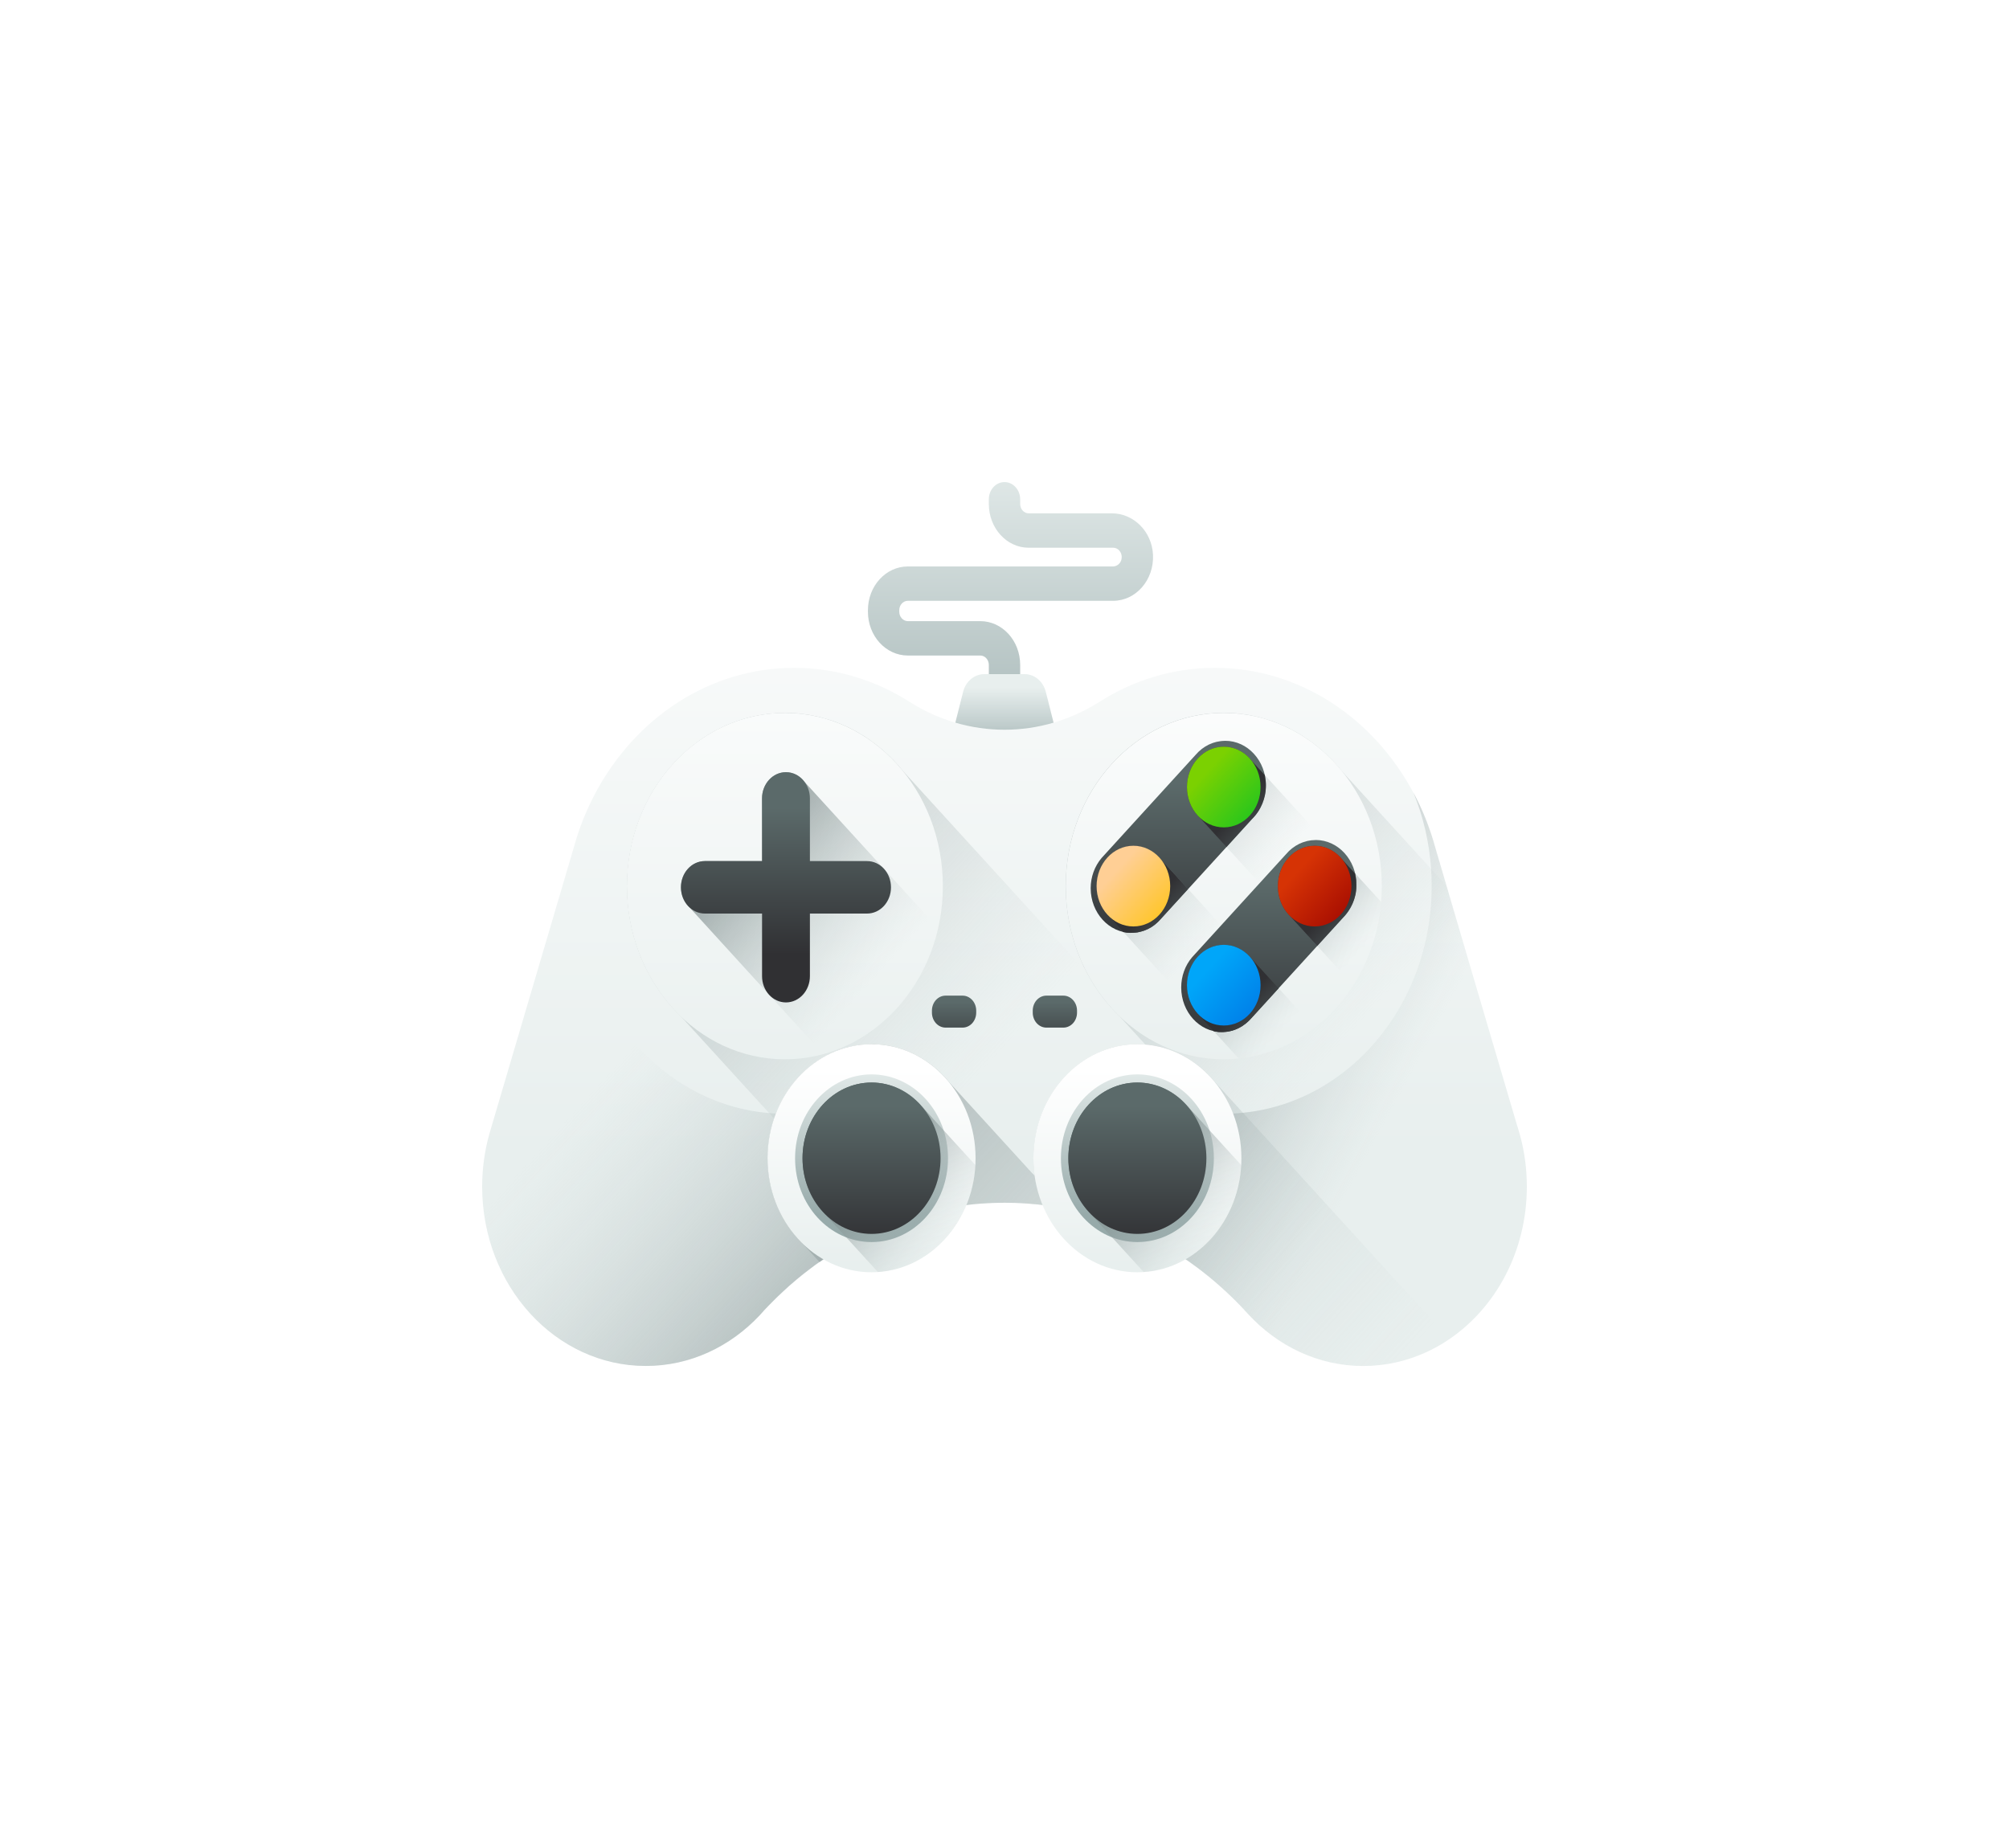 <svg width="50" height="46" viewBox="0 0 50 46" fill="none" xmlns="http://www.w3.org/2000/svg">
<g clip-path="url(#clip0_28_227)" filter="url(#filter0_d_28_227)">
<path d="M19.39 11.328H18.61V10.551C18.61 10.422 18.514 10.317 18.397 10.317H16.594C16.046 10.317 15.601 9.83 15.601 9.228V9.189C15.601 8.588 16.046 8.1 16.594 8.1H21.697C21.8 8.1 21.894 8.024 21.913 7.913C21.937 7.787 21.862 7.663 21.746 7.638C21.733 7.635 21.718 7.634 21.705 7.634H19.602C19.054 7.634 18.61 7.146 18.61 6.545V6.428C18.61 6.192 18.784 6 19 6C19.215 6 19.39 6.192 19.39 6.428V6.545C19.39 6.673 19.485 6.778 19.602 6.778H21.676C22.21 6.778 22.67 7.227 22.696 7.812C22.724 8.437 22.269 8.955 21.705 8.955H16.594C16.477 8.955 16.381 9.06 16.381 9.189V9.228C16.381 9.356 16.477 9.461 16.594 9.461H18.397C18.945 9.461 19.39 9.948 19.39 10.55V11.328V11.328Z" fill="url(#paint0_linear_28_227)"/>
<path d="M20.404 12.71H17.594L17.97 11.221C18.035 10.96 18.252 10.78 18.498 10.78H19.499C19.746 10.78 19.962 10.96 20.028 11.221L20.404 12.71H20.404Z" fill="url(#paint1_linear_28_227)"/>
<path d="M31.835 22.276C31.943 22.676 32 23.099 32 23.538C32 25.142 31.228 26.548 30.07 27.334C29.923 27.435 29.77 27.525 29.612 27.603C29.572 27.623 29.532 27.643 29.491 27.661C29.01 27.881 28.482 28.002 27.928 28.002C26.808 28.002 25.793 27.506 25.057 26.702L25.05 26.695L25.048 26.692L25.018 26.66C24.991 26.63 24.964 26.601 24.937 26.572C24.91 26.543 24.884 26.515 24.856 26.486C24.832 26.461 24.807 26.436 24.782 26.412C24.767 26.396 24.751 26.379 24.735 26.363C24.729 26.357 24.721 26.351 24.715 26.345C24.713 26.343 24.712 26.34 24.71 26.339C24.688 26.317 24.666 26.296 24.644 26.274C24.604 26.235 24.563 26.197 24.522 26.158C24.475 26.114 24.427 26.071 24.379 26.029C24.373 26.023 24.365 26.016 24.358 26.009C24.356 26.008 24.355 26.007 24.354 26.006L24.353 26.005C24.353 26.005 24.351 26.004 24.35 26.003C24.336 25.99 24.322 25.979 24.309 25.967L24.299 25.957C24.27 25.932 24.241 25.907 24.211 25.883C24.208 25.88 24.204 25.877 24.201 25.874C24.192 25.867 24.184 25.859 24.176 25.853L24.159 25.839C24.155 25.835 24.151 25.832 24.147 25.829C24.122 25.808 24.098 25.788 24.073 25.768C24.062 25.759 24.051 25.75 24.04 25.741C24.02 25.725 24 25.709 23.981 25.694C23.975 25.69 23.97 25.685 23.964 25.681C23.937 25.659 23.91 25.638 23.883 25.618C23.869 25.608 23.857 25.598 23.843 25.588C23.841 25.585 23.838 25.583 23.834 25.581C23.829 25.577 23.825 25.573 23.82 25.569H23.82C23.754 25.52 23.688 25.471 23.621 25.424C23.604 25.412 23.587 25.4 23.569 25.387C23.555 25.377 23.54 25.367 23.525 25.358C23.52 25.353 23.514 25.349 23.508 25.347L23.508 25.346C23.501 25.34 23.493 25.335 23.485 25.33L23.436 25.297C23.411 25.28 23.387 25.264 23.361 25.248C23.337 25.231 23.313 25.215 23.288 25.2C23.286 25.198 23.284 25.197 23.281 25.196C23.277 25.194 23.272 25.19 23.267 25.186C23.258 25.181 23.249 25.175 23.24 25.17C23.186 25.136 23.132 25.103 23.078 25.07C23.077 25.07 23.076 25.07 23.075 25.068H23.075C23.019 25.035 22.963 25.003 22.907 24.972C22.875 24.953 22.842 24.935 22.809 24.917C22.781 24.902 22.754 24.887 22.725 24.872C22.723 24.871 22.721 24.869 22.719 24.868C22.719 24.869 22.718 24.868 22.718 24.868C22.697 24.857 22.676 24.846 22.655 24.835C22.654 24.834 22.653 24.833 22.651 24.833C22.635 24.825 22.619 24.816 22.603 24.808C22.568 24.79 22.534 24.774 22.499 24.756C22.484 24.748 22.468 24.74 22.452 24.733C22.438 24.727 22.424 24.72 22.411 24.714C22.409 24.712 22.407 24.711 22.405 24.711C22.405 24.71 22.403 24.71 22.403 24.71C22.395 24.706 22.387 24.702 22.378 24.697C22.364 24.691 22.349 24.684 22.334 24.677C22.327 24.675 22.32 24.671 22.314 24.668H22.314C22.31 24.666 22.306 24.664 22.303 24.662H22.303C22.287 24.654 22.27 24.647 22.254 24.641C22.245 24.636 22.236 24.632 22.227 24.628C22.215 24.623 22.203 24.618 22.191 24.613C22.167 24.602 22.143 24.591 22.119 24.581C22.104 24.575 22.088 24.568 22.074 24.562C22.07 24.56 22.065 24.559 22.061 24.556C22.017 24.538 21.973 24.519 21.929 24.503C21.921 24.5 21.914 24.496 21.906 24.493C21.849 24.471 21.791 24.448 21.734 24.427L21.664 24.401C21.622 24.386 21.581 24.372 21.539 24.358L21.456 24.331C21.413 24.317 21.37 24.303 21.327 24.289C21.317 24.287 21.308 24.283 21.299 24.281C21.258 24.268 21.217 24.256 21.175 24.245H21.175C21.175 24.245 21.172 24.244 21.171 24.244C21.17 24.243 21.169 24.243 21.169 24.243C21.126 24.23 21.082 24.218 21.038 24.206C21.011 24.199 20.983 24.192 20.957 24.185C20.919 24.175 20.879 24.166 20.841 24.156C20.804 24.147 20.767 24.138 20.73 24.131C20.703 24.125 20.675 24.118 20.648 24.112C20.602 24.102 20.555 24.093 20.507 24.083C20.484 24.079 20.462 24.075 20.439 24.07C20.381 24.059 20.322 24.049 20.264 24.039C20.159 24.022 20.054 24.008 19.949 23.995C19.909 23.989 19.869 23.985 19.83 23.981C19.77 23.975 19.709 23.969 19.648 23.965C19.63 23.962 19.611 23.961 19.593 23.96C19.537 23.955 19.48 23.952 19.424 23.949C19.362 23.945 19.3 23.943 19.238 23.941C19.225 23.941 19.213 23.941 19.201 23.941C19.135 23.939 19.07 23.938 19.005 23.938H19C18.956 23.938 18.914 23.939 18.871 23.94H18.852C18.832 23.94 18.813 23.94 18.793 23.941H18.779C18.773 23.941 18.765 23.942 18.759 23.942C18.755 23.942 18.751 23.942 18.747 23.942C18.729 23.942 18.709 23.943 18.691 23.944C18.669 23.945 18.648 23.946 18.626 23.947L18.576 23.949C18.567 23.949 18.559 23.95 18.551 23.951C18.546 23.951 18.54 23.951 18.535 23.952C18.526 23.952 18.517 23.952 18.507 23.954C18.502 23.954 18.495 23.954 18.49 23.955C18.46 23.956 18.43 23.959 18.4 23.961C18.397 23.961 18.393 23.961 18.389 23.961C18.383 23.962 18.376 23.962 18.37 23.963H18.369C18.352 23.965 18.335 23.966 18.317 23.968C18.282 23.97 18.247 23.974 18.212 23.977C18.208 23.977 18.203 23.977 18.199 23.979C18.183 23.98 18.168 23.982 18.152 23.984C18.119 23.987 18.087 23.991 18.055 23.995L18.055 23.996H18.055C18.049 23.996 18.044 23.996 18.04 23.997C18.02 23.999 18.002 24.001 17.983 24.005C17.928 24.012 17.874 24.02 17.82 24.028L17.803 24.03C17.799 24.03 17.795 24.031 17.79 24.032C17.781 24.034 17.771 24.035 17.762 24.037C17.761 24.037 17.76 24.037 17.759 24.037C17.737 24.04 17.715 24.043 17.692 24.048H17.69L17.639 24.058C17.618 24.061 17.597 24.065 17.577 24.069C17.524 24.078 17.471 24.089 17.418 24.1C17.391 24.105 17.363 24.112 17.336 24.117C17.314 24.122 17.293 24.127 17.271 24.132C17.268 24.132 17.265 24.133 17.262 24.134C17.252 24.136 17.241 24.138 17.231 24.142C17.219 24.144 17.207 24.147 17.196 24.149C17.185 24.152 17.174 24.155 17.165 24.157H17.164C17.154 24.16 17.142 24.163 17.132 24.165C17.128 24.166 17.123 24.167 17.118 24.168C17.1 24.172 17.084 24.176 17.066 24.181C17.054 24.184 17.041 24.187 17.029 24.191L17.012 24.195L16.951 24.211C16.945 24.213 16.94 24.214 16.936 24.215C16.91 24.223 16.884 24.229 16.859 24.237C16.852 24.239 16.845 24.24 16.839 24.242C16.837 24.243 16.833 24.244 16.83 24.245H16.83C16.756 24.265 16.684 24.288 16.612 24.31C16.603 24.313 16.595 24.316 16.586 24.319L16.578 24.321C16.571 24.323 16.564 24.326 16.556 24.329C16.556 24.329 16.556 24.328 16.556 24.329C16.548 24.331 16.54 24.333 16.532 24.337C16.492 24.349 16.454 24.362 16.415 24.376C16.395 24.382 16.374 24.39 16.354 24.398C16.311 24.413 16.268 24.428 16.225 24.445C16.213 24.449 16.2 24.454 16.189 24.458C16.179 24.462 16.169 24.466 16.159 24.47C16.149 24.474 16.139 24.477 16.129 24.482C16.101 24.492 16.073 24.503 16.046 24.515C16.036 24.519 16.026 24.523 16.017 24.526C16.009 24.53 15.999 24.533 15.991 24.538C15.972 24.545 15.954 24.553 15.935 24.56C15.923 24.564 15.911 24.57 15.899 24.575C15.879 24.584 15.859 24.593 15.839 24.602C15.825 24.608 15.811 24.614 15.798 24.62C15.791 24.622 15.784 24.626 15.777 24.628C15.772 24.631 15.767 24.633 15.762 24.636C15.751 24.641 15.739 24.646 15.728 24.651C15.701 24.663 15.674 24.675 15.649 24.688C15.64 24.692 15.63 24.696 15.62 24.701C15.613 24.705 15.606 24.709 15.599 24.712H15.598C15.594 24.714 15.591 24.716 15.586 24.719C15.577 24.723 15.568 24.727 15.559 24.731C15.549 24.735 15.539 24.74 15.53 24.746C15.513 24.754 15.497 24.761 15.481 24.769C15.435 24.793 15.388 24.816 15.342 24.84C15.329 24.846 15.317 24.853 15.305 24.859C15.299 24.862 15.293 24.866 15.285 24.869C15.285 24.869 15.285 24.87 15.285 24.869C15.269 24.877 15.254 24.886 15.239 24.895C15.226 24.901 15.215 24.907 15.204 24.913C15.195 24.917 15.187 24.922 15.179 24.927C15.176 24.928 15.174 24.93 15.172 24.932C15.16 24.936 15.15 24.943 15.138 24.949L15.081 24.982C14.984 25.037 14.888 25.094 14.793 25.153C14.759 25.173 14.725 25.195 14.692 25.217C14.682 25.223 14.672 25.23 14.662 25.236C14.643 25.248 14.625 25.26 14.606 25.272C14.599 25.278 14.59 25.284 14.582 25.289C14.58 25.29 14.579 25.291 14.577 25.292C14.568 25.298 14.559 25.304 14.55 25.309C14.543 25.314 14.536 25.319 14.529 25.324C14.518 25.332 14.506 25.339 14.495 25.348C14.462 25.369 14.429 25.392 14.397 25.415C14.318 25.47 14.24 25.526 14.164 25.585C14.122 25.617 14.08 25.648 14.039 25.681C14.034 25.686 14.028 25.69 14.022 25.695C14.002 25.71 13.982 25.726 13.963 25.742C13.918 25.778 13.873 25.814 13.828 25.852C13.828 25.852 13.827 25.852 13.827 25.853C13.772 25.899 13.718 25.946 13.664 25.993C13.655 26 13.647 26.009 13.637 26.016C13.585 26.063 13.532 26.111 13.481 26.16C13.44 26.197 13.399 26.236 13.359 26.275C13.337 26.297 13.315 26.318 13.293 26.34C13.243 26.388 13.195 26.437 13.146 26.487C13.12 26.514 13.094 26.542 13.068 26.569C13.042 26.597 13.017 26.624 12.992 26.652C12.989 26.655 12.986 26.658 12.984 26.66L12.955 26.692C12.948 26.7 12.942 26.707 12.937 26.713C12.921 26.731 12.906 26.747 12.89 26.765C12.897 26.757 12.904 26.748 12.911 26.74C12.179 27.521 11.179 28.002 10.076 28.002C7.823 28.001 6 26.003 6 23.538C6 23.092 6.06 22.648 6.18 22.222C6.191 22.183 6.202 22.144 6.214 22.106L8.286 15.077C8.299 15.03 8.313 14.982 8.327 14.935C8.332 14.915 8.339 14.894 8.345 14.874C8.359 14.83 8.373 14.786 8.388 14.742C8.391 14.734 8.393 14.724 8.397 14.715C8.415 14.66 8.434 14.606 8.455 14.552C8.455 14.551 8.455 14.55 8.456 14.55C8.473 14.502 8.491 14.454 8.511 14.407C8.515 14.395 8.519 14.384 8.524 14.372C8.546 14.319 8.569 14.264 8.591 14.213C8.639 14.101 8.689 13.992 8.744 13.885C8.771 13.831 8.799 13.778 8.827 13.726C9.82 11.87 11.659 10.624 13.764 10.624C14.81 10.624 15.79 10.932 16.633 11.468C16.992 11.696 17.377 11.871 17.777 11.988C18.578 12.223 19.422 12.223 20.223 11.988C20.623 11.871 21.008 11.695 21.367 11.468C22.21 10.931 23.19 10.624 24.235 10.624C26.341 10.624 28.18 11.87 29.173 13.726C29.201 13.778 29.229 13.831 29.256 13.885C29.31 13.992 29.361 14.101 29.409 14.213C29.432 14.264 29.454 14.319 29.476 14.372C29.483 14.388 29.489 14.405 29.495 14.421C29.511 14.46 29.526 14.5 29.54 14.54C29.545 14.551 29.549 14.563 29.553 14.575C29.571 14.621 29.587 14.668 29.603 14.714C29.643 14.834 29.68 14.955 29.714 15.077L30 16.051L31.763 22.033C31.765 22.041 31.767 22.047 31.77 22.053C31.77 22.055 31.771 22.057 31.772 22.059L31.831 22.26C31.832 22.264 31.833 22.269 31.835 22.274V22.276Z" fill="url(#paint2_linear_28_227)"/>
<path d="M15.991 24.534C15.971 24.542 15.951 24.55 15.932 24.559C15.921 24.563 15.911 24.568 15.9 24.573C15.898 24.573 15.897 24.574 15.896 24.574C15.875 24.583 15.855 24.591 15.835 24.601C15.821 24.607 15.808 24.613 15.794 24.619C15.787 24.621 15.78 24.624 15.774 24.627C15.757 24.634 15.74 24.642 15.724 24.649C15.697 24.661 15.671 24.673 15.645 24.686C15.636 24.691 15.627 24.695 15.617 24.7C15.608 24.702 15.601 24.707 15.593 24.711C15.555 24.729 15.515 24.748 15.477 24.767C15.431 24.79 15.384 24.814 15.338 24.838C15.336 24.839 15.334 24.84 15.331 24.841C15.32 24.846 15.31 24.851 15.301 24.857C15.294 24.859 15.288 24.863 15.281 24.867C15.281 24.867 15.28 24.868 15.28 24.867C15.253 24.881 15.226 24.896 15.2 24.912C15.191 24.916 15.182 24.92 15.174 24.925C15.16 24.932 15.147 24.94 15.133 24.947L15.076 24.98C15.072 24.982 15.067 24.986 15.062 24.988C14.97 25.04 14.879 25.095 14.788 25.151C14.754 25.171 14.72 25.193 14.687 25.215C14.677 25.221 14.667 25.229 14.657 25.235C14.62 25.258 14.583 25.283 14.546 25.308C14.538 25.312 14.531 25.317 14.524 25.323C14.521 25.325 14.518 25.327 14.514 25.329C14.506 25.334 14.498 25.34 14.49 25.345C14.457 25.367 14.424 25.39 14.392 25.413C14.313 25.468 14.235 25.525 14.159 25.584C14.117 25.615 14.075 25.647 14.034 25.68C14.028 25.684 14.023 25.688 14.017 25.693C13.997 25.708 13.977 25.724 13.958 25.74C13.913 25.776 13.868 25.812 13.823 25.85C13.823 25.85 13.822 25.85 13.822 25.852C13.767 25.897 13.713 25.944 13.659 25.991C13.65 25.998 13.642 26.007 13.632 26.015C13.58 26.061 13.527 26.109 13.476 26.158C13.434 26.196 13.394 26.235 13.354 26.273C13.332 26.295 13.309 26.316 13.288 26.338C13.238 26.387 13.19 26.436 13.141 26.486C13.1 26.529 13.058 26.573 13.016 26.616C13.013 26.62 13.01 26.624 13.006 26.628L12.979 26.659C12.956 26.684 12.933 26.709 12.91 26.735L12.906 26.74C12.174 27.52 11.174 28.001 10.071 28.001C7.823 28.001 6 26.002 6 23.538C6 23.091 6.06 22.648 6.18 22.222C6.191 22.183 6.202 22.144 6.214 22.106L8.286 15.077C8.299 15.03 8.313 14.982 8.327 14.935C8.332 14.915 8.339 14.894 8.345 14.874C8.359 14.829 8.373 14.786 8.388 14.742C8.391 14.734 8.393 14.724 8.397 14.715C8.415 14.66 8.434 14.606 8.455 14.552C8.455 14.551 8.455 14.55 8.456 14.549C8.473 14.502 8.491 14.454 8.511 14.407C8.515 14.395 8.519 14.383 8.524 14.372C8.546 14.318 8.569 14.264 8.591 14.213C8.663 14.046 8.742 13.883 8.827 13.725C8.534 14.436 8.371 15.226 8.371 16.057C8.371 17.208 8.684 18.278 9.222 19.172C10.076 20.594 11.501 21.569 13.138 21.706C13.195 21.711 13.252 21.714 13.309 21.717C13.385 21.721 13.462 21.723 13.539 21.723C13.622 21.723 13.706 21.721 13.789 21.716C13.892 21.711 13.995 21.701 14.099 21.689C14.183 21.679 14.268 21.667 14.352 21.651C14.538 21.619 14.72 21.575 14.898 21.523L15.991 24.534H15.991Z" fill="url(#paint3_linear_28_227)"/>
<path d="M30.07 27.334C29.923 27.434 29.77 27.524 29.612 27.602C29.572 27.623 29.532 27.642 29.491 27.66C29.01 27.88 28.482 28.001 27.928 28.001C26.808 28.001 25.793 27.505 25.057 26.702L25.05 26.694L25.048 26.692L25.018 26.659C24.991 26.629 24.964 26.6 24.937 26.571C24.91 26.542 24.883 26.514 24.856 26.486C24.832 26.461 24.807 26.436 24.782 26.411C24.759 26.386 24.734 26.362 24.709 26.338C24.688 26.316 24.665 26.295 24.643 26.273C24.603 26.235 24.563 26.196 24.521 26.158C24.475 26.114 24.427 26.07 24.379 26.028C24.372 26.022 24.365 26.016 24.357 26.009C24.356 26.007 24.355 26.006 24.354 26.006L24.352 26.004C24.352 26.004 24.35 26.003 24.35 26.002C24.336 25.99 24.322 25.978 24.309 25.966L24.298 25.957C24.269 25.931 24.24 25.907 24.211 25.882C24.2 25.871 24.187 25.862 24.176 25.852C24.176 25.852 24.176 25.852 24.176 25.852L24.159 25.838C24.155 25.834 24.151 25.83 24.147 25.828C24.122 25.806 24.098 25.787 24.073 25.767C24.062 25.757 24.051 25.749 24.04 25.74C24.02 25.724 24 25.708 23.981 25.693C23.975 25.688 23.97 25.684 23.964 25.68L23.883 25.616C23.869 25.607 23.857 25.596 23.843 25.587C23.841 25.584 23.838 25.581 23.834 25.58L23.82 25.568C23.754 25.518 23.688 25.47 23.621 25.423C23.604 25.41 23.587 25.399 23.569 25.386C23.549 25.372 23.529 25.359 23.509 25.345H23.509C23.501 25.339 23.493 25.334 23.485 25.329L23.437 25.296C23.387 25.263 23.338 25.231 23.288 25.198C23.287 25.197 23.284 25.196 23.282 25.195C23.278 25.192 23.273 25.188 23.267 25.185C23.259 25.18 23.249 25.174 23.241 25.169C23.186 25.134 23.131 25.1 23.076 25.067H23.075C23.02 25.034 22.964 25.002 22.908 24.971C22.875 24.952 22.842 24.934 22.81 24.916C22.782 24.901 22.754 24.886 22.726 24.871C22.724 24.869 22.722 24.868 22.719 24.867C22.719 24.868 22.719 24.867 22.719 24.867C22.698 24.855 22.677 24.844 22.656 24.834C22.638 24.824 22.62 24.816 22.604 24.806C22.569 24.789 22.534 24.773 22.5 24.755C22.484 24.747 22.468 24.739 22.453 24.732C22.438 24.724 22.423 24.717 22.408 24.71C22.398 24.706 22.389 24.701 22.379 24.696C22.365 24.69 22.35 24.683 22.335 24.676C22.328 24.673 22.321 24.67 22.314 24.667H22.314C22.311 24.664 22.307 24.663 22.303 24.661C22.287 24.653 22.271 24.646 22.255 24.639C22.246 24.635 22.237 24.631 22.228 24.627C22.215 24.622 22.204 24.617 22.192 24.612C22.167 24.6 22.143 24.59 22.119 24.58C22.105 24.574 22.09 24.567 22.074 24.56C22.07 24.559 22.066 24.558 22.062 24.555C22.045 24.547 22.028 24.541 22.011 24.534L23.104 21.523C23.282 21.575 23.465 21.619 23.651 21.651C23.656 21.652 23.661 21.653 23.665 21.653C23.744 21.668 23.823 21.678 23.904 21.688C23.957 21.695 24.01 21.7 24.063 21.705C24.113 21.709 24.163 21.713 24.215 21.715C24.226 21.716 24.237 21.717 24.248 21.717C24.32 21.721 24.392 21.722 24.464 21.722C24.541 21.722 24.617 21.721 24.693 21.717C24.774 21.713 24.854 21.707 24.934 21.699C26.543 21.54 27.938 20.573 28.781 19.172C29.319 18.278 29.632 17.208 29.632 16.057C29.632 15.912 29.627 15.769 29.617 15.627C29.572 14.97 29.423 14.326 29.176 13.725C29.204 13.778 29.231 13.831 29.258 13.884C29.312 13.992 29.363 14.101 29.412 14.212C29.435 14.264 29.457 14.318 29.478 14.371C29.485 14.387 29.492 14.405 29.497 14.421C29.514 14.46 29.529 14.499 29.543 14.539C29.548 14.551 29.552 14.562 29.555 14.575C29.573 14.62 29.589 14.667 29.605 14.714C29.646 14.833 29.683 14.954 29.716 15.076L30.003 16.05L31.766 22.032C31.768 22.04 31.77 22.046 31.773 22.053L31.834 22.259C31.835 22.264 31.836 22.269 31.837 22.274C31.945 22.674 32.003 23.098 32.003 23.536C32.003 25.14 31.231 26.546 30.072 27.332L30.07 27.334Z" fill="url(#paint4_linear_28_227)"/>
<path d="M31.835 22.276C31.943 22.676 32 23.099 32 23.538C32 25.142 31.228 26.547 30.07 27.334C29.923 27.435 29.77 27.525 29.612 27.603C29.572 27.623 29.532 27.643 29.491 27.661L24.169 21.825L24.06 21.706L22.504 20.001H22.504L21.866 19.3C21.864 19.298 21.862 19.297 21.86 19.294C21.809 19.245 21.759 19.194 21.711 19.142C21.686 19.116 21.662 19.089 21.639 19.063C21.567 18.983 21.499 18.899 21.433 18.813C21.369 18.729 21.308 18.642 21.25 18.553C21.248 18.551 21.247 18.549 21.246 18.547C21.178 18.441 21.114 18.332 21.055 18.221C21.028 18.17 21.001 18.119 20.976 18.067C20.961 18.033 20.945 18 20.93 17.965C20.915 17.935 20.902 17.903 20.889 17.872C20.879 17.85 20.87 17.828 20.862 17.807C20.852 17.783 20.842 17.759 20.833 17.735C20.823 17.708 20.812 17.681 20.803 17.654C20.765 17.55 20.731 17.445 20.701 17.339C20.689 17.299 20.679 17.26 20.669 17.22C20.66 17.182 20.65 17.145 20.642 17.108C20.628 17.047 20.616 16.986 20.604 16.925C20.597 16.89 20.591 16.855 20.586 16.819C20.579 16.779 20.573 16.738 20.568 16.696C20.564 16.667 20.56 16.639 20.557 16.609C20.535 16.426 20.524 16.241 20.524 16.056C20.524 13.675 22.285 11.744 24.457 11.744C24.504 11.744 24.55 11.745 24.596 11.747C24.623 11.748 24.65 11.749 24.676 11.751C24.71 11.753 24.744 11.755 24.778 11.758C24.839 11.764 24.9 11.771 24.959 11.78C24.987 11.783 25.014 11.787 25.041 11.792C25.052 11.793 25.064 11.794 25.074 11.797C25.094 11.8 25.114 11.805 25.133 11.808C25.199 11.821 25.264 11.835 25.329 11.851C25.358 11.858 25.388 11.866 25.417 11.875C25.485 11.894 25.553 11.914 25.619 11.936C25.621 11.937 25.624 11.938 25.627 11.938C25.688 11.959 25.749 11.982 25.809 12.007C25.816 12.009 25.823 12.012 25.829 12.015C25.858 12.027 25.886 12.038 25.914 12.051C25.946 12.065 25.978 12.079 26.01 12.094C26.04 12.108 26.07 12.123 26.1 12.137C26.104 12.139 26.108 12.141 26.112 12.144C26.141 12.159 26.17 12.173 26.198 12.189C26.231 12.206 26.264 12.224 26.296 12.244C26.325 12.26 26.352 12.277 26.38 12.294C26.41 12.313 26.439 12.332 26.469 12.351C26.498 12.37 26.528 12.39 26.557 12.41C26.672 12.491 26.784 12.577 26.891 12.67C27.079 12.832 27.252 13.013 27.41 13.209L27.421 13.221L29.614 15.626L30 16.05L31.763 22.032C31.765 22.04 31.767 22.046 31.77 22.053L31.831 22.259C31.832 22.264 31.833 22.269 31.835 22.274V22.276Z" fill="url(#paint5_linear_28_227)"/>
<path d="M24.457 20.368C26.629 20.368 28.39 18.438 28.39 16.057C28.39 13.675 26.629 11.745 24.457 11.745C22.285 11.745 20.524 13.675 20.524 16.057C20.524 18.438 22.285 20.368 24.457 20.368Z" fill="url(#paint6_linear_28_227)"/>
<path d="M24.867 22.398L29.613 27.602C29.573 27.623 29.532 27.642 29.491 27.661C29.011 27.88 28.483 28.001 27.929 28.001C26.808 28.001 25.793 27.505 25.058 26.702C25.076 26.721 25.093 26.741 25.111 26.762C25.091 26.74 25.07 26.717 25.051 26.695L25.049 26.692L25.019 26.66C24.965 26.601 24.911 26.544 24.856 26.487C24.832 26.462 24.808 26.437 24.783 26.412C24.76 26.39 24.738 26.367 24.715 26.346C24.713 26.343 24.712 26.341 24.71 26.339C24.688 26.318 24.666 26.297 24.644 26.275C24.604 26.236 24.563 26.197 24.522 26.159C24.475 26.115 24.427 26.072 24.379 26.029C24.373 26.023 24.365 26.017 24.358 26.01C24.356 26.008 24.355 26.008 24.354 26.007L24.353 26.005C24.353 26.005 24.351 26.005 24.35 26.003C24.336 25.991 24.322 25.979 24.309 25.967L24.299 25.958C24.27 25.932 24.241 25.908 24.211 25.883C24.2 25.872 24.188 25.863 24.177 25.853C24.177 25.853 24.177 25.853 24.176 25.853L24.159 25.839C24.155 25.835 24.151 25.831 24.147 25.829C24.123 25.808 24.098 25.788 24.074 25.768C24.063 25.759 24.052 25.75 24.04 25.741C24.021 25.725 24.001 25.709 23.981 25.694C23.976 25.69 23.97 25.685 23.964 25.681L23.884 25.618C23.87 25.608 23.857 25.598 23.844 25.588C23.836 25.581 23.828 25.576 23.821 25.57H23.82C23.754 25.52 23.688 25.472 23.621 25.424C23.59 25.402 23.558 25.38 23.525 25.358C23.52 25.354 23.515 25.35 23.509 25.347L23.508 25.347C23.501 25.341 23.494 25.335 23.485 25.331L23.437 25.298C23.412 25.28 23.387 25.264 23.362 25.249C23.338 25.232 23.313 25.216 23.288 25.2C23.286 25.198 23.284 25.198 23.282 25.196C23.278 25.194 23.273 25.19 23.267 25.187C23.259 25.181 23.249 25.176 23.241 25.171C23.187 25.137 23.133 25.103 23.078 25.071C23.077 25.07 23.076 25.069 23.075 25.069C23.019 25.036 22.963 25.004 22.907 24.972C22.875 24.954 22.842 24.936 22.809 24.918C22.781 24.902 22.753 24.887 22.725 24.873C22.723 24.871 22.721 24.87 22.719 24.869C22.719 24.869 22.718 24.869 22.718 24.869C22.697 24.857 22.676 24.846 22.655 24.835C22.654 24.835 22.653 24.834 22.651 24.834C22.571 24.793 22.492 24.753 22.411 24.714C22.409 24.712 22.407 24.712 22.405 24.712C22.405 24.71 22.403 24.71 22.403 24.71C22.38 24.698 22.358 24.689 22.335 24.677C22.328 24.675 22.321 24.671 22.314 24.668C22.311 24.666 22.307 24.664 22.304 24.662H22.303C22.287 24.654 22.271 24.647 22.255 24.641C22.246 24.636 22.237 24.632 22.228 24.628C22.215 24.623 22.204 24.618 22.192 24.613C22.167 24.602 22.143 24.591 22.119 24.581C22.105 24.575 22.09 24.568 22.074 24.561C22.07 24.56 22.066 24.559 22.062 24.556C22.017 24.538 21.974 24.519 21.929 24.503C21.922 24.5 21.914 24.496 21.906 24.493C21.849 24.471 21.792 24.448 21.735 24.427L21.665 24.401C21.622 24.386 21.582 24.372 21.54 24.358L21.457 24.331C21.414 24.317 21.371 24.303 21.328 24.289C21.318 24.287 21.308 24.283 21.299 24.281C21.258 24.268 21.217 24.256 21.176 24.245H21.175C21.175 24.245 21.173 24.244 21.171 24.244C21.171 24.243 21.17 24.243 21.169 24.243C21.126 24.23 21.082 24.218 21.039 24.206C21.012 24.198 20.985 24.191 20.957 24.185C20.919 24.175 20.88 24.165 20.841 24.156C20.805 24.147 20.768 24.138 20.731 24.131C20.704 24.123 20.676 24.118 20.649 24.112C20.602 24.102 20.554 24.093 20.508 24.083C20.485 24.079 20.462 24.075 20.44 24.07C20.381 24.059 20.323 24.049 20.265 24.039C20.159 24.022 20.054 24.008 19.949 23.995C19.91 23.989 19.869 23.985 19.831 23.981C19.77 23.975 19.71 23.969 19.649 23.965C19.631 23.962 19.612 23.961 19.594 23.96C19.537 23.955 19.481 23.952 19.424 23.949C19.363 23.945 19.3 23.943 19.238 23.941C19.226 23.941 19.213 23.941 19.201 23.941C19.136 23.939 19.071 23.938 19.005 23.938H19C18.957 23.938 18.914 23.938 18.872 23.94H18.841C18.821 23.94 18.8 23.94 18.78 23.941C18.773 23.941 18.766 23.942 18.76 23.942C18.756 23.942 18.752 23.942 18.748 23.942C18.707 23.943 18.667 23.945 18.627 23.947L18.577 23.949C18.563 23.95 18.55 23.951 18.536 23.952C18.527 23.952 18.518 23.952 18.508 23.953C18.473 23.955 18.437 23.957 18.401 23.961C18.398 23.961 18.394 23.961 18.39 23.961C18.384 23.962 18.377 23.962 18.371 23.963H18.37C18.353 23.965 18.336 23.966 18.319 23.968C18.279 23.97 18.239 23.975 18.2 23.979C18.184 23.98 18.169 23.982 18.153 23.984C18.12 23.987 18.088 23.991 18.056 23.996C18.056 23.995 18.056 23.996 18.056 23.996H18.055C18.05 23.996 18.045 23.996 18.041 23.997C18.021 23.999 18.003 24.002 17.984 24.005C17.93 24.012 17.875 24.02 17.821 24.028L17.804 24.03C17.799 24.03 17.796 24.031 17.791 24.032C17.782 24.034 17.772 24.035 17.763 24.037C17.762 24.037 17.761 24.037 17.76 24.037C17.738 24.04 17.715 24.044 17.693 24.048C17.675 24.051 17.657 24.054 17.64 24.058C17.619 24.06 17.598 24.065 17.578 24.069C17.525 24.078 17.473 24.089 17.419 24.1C17.392 24.105 17.364 24.112 17.337 24.117C17.315 24.122 17.294 24.127 17.272 24.132C17.269 24.132 17.266 24.133 17.263 24.134C17.253 24.136 17.242 24.138 17.232 24.142C17.22 24.144 17.208 24.147 17.197 24.149C17.186 24.152 17.175 24.154 17.166 24.157H17.165C17.155 24.16 17.143 24.163 17.133 24.165C17.128 24.166 17.123 24.167 17.119 24.168C17.101 24.172 17.084 24.176 17.067 24.181L17.03 24.191L17.013 24.195L16.951 24.211C16.946 24.213 16.941 24.214 16.937 24.215C16.911 24.223 16.886 24.229 16.86 24.237C16.854 24.239 16.846 24.24 16.84 24.242C16.838 24.243 16.834 24.244 16.831 24.245L16.831 24.245C16.758 24.265 16.685 24.288 16.613 24.31C16.604 24.313 16.596 24.316 16.587 24.319L16.579 24.321C16.572 24.323 16.564 24.326 16.557 24.329C16.549 24.331 16.541 24.333 16.532 24.337C16.493 24.349 16.455 24.362 16.416 24.376C16.396 24.382 16.375 24.39 16.355 24.398C16.312 24.413 16.269 24.428 16.226 24.445C16.214 24.449 16.201 24.454 16.19 24.458C16.18 24.462 16.17 24.466 16.16 24.47C16.15 24.474 16.14 24.477 16.13 24.482C16.102 24.492 16.075 24.503 16.047 24.515C16.037 24.519 16.028 24.523 16.018 24.526C16.009 24.53 16 24.533 15.992 24.538C15.982 24.541 15.971 24.546 15.962 24.551C15.921 24.567 15.88 24.584 15.84 24.602C15.826 24.608 15.812 24.614 15.799 24.62L13.987 22.634L13.824 22.455L13.268 21.845L13.143 21.708L10.948 19.301C10.948 19.301 10.944 19.298 10.943 19.296C10.892 19.247 10.843 19.196 10.795 19.145H10.794C10.794 19.145 10.793 19.144 10.793 19.143C10.768 19.117 10.744 19.091 10.72 19.064C10.649 18.984 10.581 18.901 10.515 18.814C10.45 18.73 10.389 18.643 10.331 18.554C10.33 18.552 10.329 18.55 10.328 18.548C10.229 18.394 10.139 18.234 10.058 18.068C10.042 18.034 10.027 18.001 10.011 17.966C9.997 17.936 9.984 17.904 9.97 17.873C9.961 17.851 9.952 17.829 9.943 17.808C9.934 17.784 9.924 17.761 9.915 17.736C9.904 17.709 9.894 17.682 9.884 17.655C9.847 17.552 9.813 17.447 9.782 17.34C9.771 17.301 9.76 17.261 9.75 17.221C9.741 17.184 9.732 17.146 9.723 17.109C9.71 17.048 9.697 16.988 9.686 16.926C9.679 16.891 9.672 16.856 9.667 16.821C9.66 16.78 9.654 16.739 9.649 16.698C9.645 16.669 9.642 16.64 9.638 16.61C9.617 16.427 9.605 16.242 9.606 16.057C9.606 13.676 11.367 11.746 13.539 11.746C13.585 11.746 13.631 11.746 13.678 11.748C13.704 11.749 13.731 11.75 13.758 11.752C13.792 11.754 13.826 11.756 13.86 11.759C13.92 11.765 13.981 11.772 14.041 11.781C14.068 11.785 14.095 11.789 14.123 11.793C14.134 11.795 14.145 11.796 14.156 11.799C14.176 11.801 14.196 11.806 14.215 11.81C14.281 11.822 14.346 11.836 14.41 11.852C14.439 11.86 14.469 11.867 14.498 11.876C14.566 11.895 14.634 11.915 14.7 11.937C14.702 11.938 14.705 11.939 14.708 11.939C14.769 11.96 14.83 11.983 14.89 12.008C14.897 12.01 14.905 12.013 14.911 12.016C14.939 12.028 14.967 12.04 14.995 12.052C15.027 12.066 15.059 12.08 15.091 12.095C15.121 12.109 15.151 12.124 15.181 12.139C15.185 12.14 15.189 12.143 15.193 12.145C15.222 12.16 15.251 12.174 15.279 12.19C15.312 12.207 15.345 12.226 15.377 12.245C15.406 12.261 15.433 12.278 15.461 12.296C15.492 12.315 15.521 12.333 15.55 12.352C15.579 12.371 15.609 12.392 15.638 12.412C15.754 12.492 15.865 12.578 15.972 12.671C16.16 12.834 16.334 13.014 16.491 13.21L16.502 13.222L21.06 18.22L22.489 19.787L22.706 20.024L24.226 21.692L24.25 21.718L24.871 22.398H24.867Z" fill="url(#paint7_linear_28_227)"/>
<path d="M13.533 20.368C15.705 20.368 17.466 18.438 17.466 16.057C17.466 13.675 15.705 11.745 13.533 11.745C11.361 11.745 9.601 13.675 9.601 16.057C9.601 18.438 11.361 20.368 13.533 20.368Z" fill="url(#paint8_linear_28_227)"/>
<path d="M17.324 17.079L14.021 13.46C13.908 13.308 13.739 13.221 13.561 13.221C13.232 13.221 12.965 13.513 12.965 13.874V15.434H11.543C11.214 15.434 10.947 15.726 10.947 16.087C10.947 16.29 11.032 16.471 11.165 16.592L14.466 20.213C15.876 19.842 16.986 18.626 17.324 17.079Z" fill="url(#paint9_linear_28_227)"/>
<path d="M15.579 15.434H14.157V13.874C14.157 13.513 13.89 13.221 13.561 13.221C13.232 13.221 12.966 13.513 12.966 13.874V15.434H11.543C11.214 15.434 10.948 15.726 10.948 16.087C10.948 16.448 11.214 16.74 11.543 16.74H12.966V18.299C12.966 18.66 13.232 18.952 13.561 18.952C13.89 18.952 14.157 18.66 14.157 18.299V16.74H15.579C15.909 16.74 16.175 16.448 16.175 16.087C16.175 15.726 15.909 15.434 15.579 15.434Z" fill="url(#paint10_linear_28_227)"/>
<path d="M30.07 27.334C29.923 27.434 29.77 27.524 29.612 27.602C29.572 27.623 29.532 27.642 29.491 27.661C29.01 27.88 28.482 28.001 27.928 28.001C26.808 28.001 25.793 27.505 25.057 26.702C25.075 26.721 25.093 26.741 25.11 26.762C25.091 26.74 25.07 26.717 25.05 26.695L25.048 26.692L25.018 26.66C24.965 26.601 24.91 26.544 24.856 26.487C24.831 26.462 24.807 26.437 24.782 26.412C24.76 26.39 24.738 26.367 24.715 26.346C24.713 26.343 24.711 26.341 24.709 26.339C24.688 26.318 24.665 26.297 24.643 26.275C24.603 26.236 24.562 26.197 24.521 26.159C24.475 26.115 24.427 26.072 24.379 26.029C24.372 26.023 24.364 26.017 24.357 26.01C24.356 26.008 24.355 26.008 24.354 26.007L24.352 26.005C24.352 26.005 24.351 26.005 24.35 26.003C24.336 25.991 24.322 25.979 24.309 25.967L24.298 25.958C24.269 25.932 24.24 25.908 24.211 25.883C24.207 25.881 24.203 25.877 24.2 25.875C24.192 25.867 24.184 25.861 24.176 25.853C24.176 25.853 24.176 25.854 24.175 25.853L24.158 25.839C24.154 25.835 24.15 25.832 24.146 25.829C24.121 25.809 24.097 25.789 24.073 25.769C24.062 25.759 24.051 25.751 24.039 25.742C24.02 25.726 24 25.71 23.98 25.695C23.974 25.69 23.969 25.686 23.963 25.681L23.883 25.618C23.869 25.608 23.856 25.598 23.843 25.589C23.835 25.582 23.827 25.576 23.82 25.57H23.819C23.753 25.521 23.687 25.472 23.62 25.425C23.589 25.402 23.557 25.381 23.524 25.359C23.519 25.354 23.513 25.351 23.508 25.348L23.507 25.347C23.5 25.342 23.493 25.336 23.485 25.331L23.436 25.298C23.411 25.281 23.386 25.265 23.361 25.249C23.334 25.231 23.308 25.214 23.281 25.197C23.277 25.195 23.272 25.191 23.266 25.188C23.258 25.182 23.248 25.177 23.24 25.172C23.186 25.138 23.131 25.104 23.077 25.072C23.076 25.072 23.075 25.07 23.074 25.07C23.018 25.037 22.962 25.005 22.906 24.974C22.874 24.955 22.841 24.937 22.808 24.919C22.78 24.903 22.752 24.888 22.724 24.874C22.722 24.872 22.72 24.871 22.718 24.87C22.718 24.87 22.717 24.87 22.717 24.87C22.696 24.858 22.675 24.847 22.654 24.837C22.653 24.836 22.652 24.835 22.65 24.835C22.57 24.794 22.491 24.754 22.41 24.715C22.408 24.713 22.406 24.713 22.404 24.713C22.404 24.711 22.402 24.711 22.402 24.711C22.379 24.7 22.357 24.69 22.334 24.678C22.327 24.676 22.32 24.672 22.314 24.669C22.31 24.667 22.306 24.665 22.303 24.663H22.302C22.286 24.656 22.27 24.648 22.253 24.642C22.245 24.637 22.236 24.633 22.227 24.63C22.214 24.624 22.203 24.619 22.191 24.614C22.166 24.603 22.142 24.592 22.119 24.582C22.104 24.576 22.088 24.569 22.073 24.563C22.069 24.561 22.065 24.56 22.061 24.557C22.016 24.539 21.973 24.52 21.928 24.504C21.921 24.501 21.913 24.497 21.905 24.494C21.848 24.472 21.791 24.45 21.733 24.428L21.663 24.402C21.621 24.387 21.581 24.373 21.538 24.359L21.456 24.332C21.404 24.315 21.351 24.298 21.298 24.282C21.257 24.269 21.216 24.258 21.175 24.246H21.174C21.174 24.246 21.172 24.245 21.17 24.245C21.17 24.244 21.169 24.244 21.168 24.244C21.125 24.231 21.081 24.219 21.038 24.207C21.011 24.2 20.983 24.192 20.956 24.186C20.918 24.176 20.879 24.166 20.84 24.157C20.804 24.148 20.767 24.14 20.73 24.132C20.703 24.125 20.675 24.119 20.648 24.113C20.601 24.103 20.553 24.094 20.507 24.084C20.484 24.081 20.462 24.076 20.439 24.071C20.38 24.06 20.322 24.05 20.263 24.04C20.158 24.023 20.053 24.009 19.948 23.996C19.909 23.99 19.868 23.986 19.83 23.982C19.769 23.976 19.709 23.97 19.648 23.966C19.63 23.964 19.611 23.962 19.593 23.961C19.536 23.956 19.48 23.953 19.424 23.95C19.361 23.946 19.299 23.944 19.237 23.942C19.224 23.942 19.212 23.942 19.2 23.942C19.134 23.94 19.07 23.939 19.004 23.939H18.999C18.956 23.939 18.913 23.94 18.87 23.941H18.84C18.824 23.941 18.808 23.941 18.793 23.942H18.779C18.773 23.942 18.765 23.943 18.759 23.943L18.691 23.945C18.669 23.946 18.648 23.947 18.626 23.948L18.576 23.95C18.567 23.95 18.559 23.951 18.551 23.952C18.536 23.952 18.522 23.953 18.507 23.955C18.502 23.955 18.495 23.955 18.49 23.955C18.46 23.957 18.43 23.959 18.4 23.961C18.397 23.961 18.393 23.962 18.389 23.962C18.383 23.962 18.376 23.962 18.37 23.964H18.369C18.352 23.965 18.335 23.966 18.317 23.968C18.282 23.97 18.246 23.974 18.212 23.977C18.208 23.978 18.203 23.978 18.199 23.979C18.183 23.98 18.168 23.983 18.152 23.985C18.119 23.988 18.087 23.992 18.055 23.996C18.055 23.996 18.055 23.996 18.055 23.996H18.054C18.049 23.996 18.044 23.997 18.04 23.998C18.02 24 18.002 24.003 17.983 24.005C17.928 24.012 17.874 24.02 17.82 24.029C17.814 24.029 17.809 24.03 17.803 24.031C17.799 24.031 17.795 24.032 17.79 24.033C17.781 24.034 17.771 24.035 17.762 24.037C17.761 24.037 17.76 24.037 17.759 24.038C17.736 24.04 17.714 24.045 17.692 24.049H17.69L17.639 24.058C17.618 24.061 17.597 24.065 17.577 24.069C17.524 24.079 17.471 24.089 17.418 24.101C17.391 24.106 17.363 24.112 17.336 24.118C17.314 24.122 17.293 24.127 17.271 24.133C17.268 24.133 17.265 24.133 17.262 24.135C17.252 24.137 17.241 24.139 17.231 24.142C17.219 24.145 17.207 24.148 17.196 24.15C17.185 24.152 17.174 24.156 17.165 24.158H17.164C17.154 24.16 17.142 24.163 17.132 24.166C17.127 24.166 17.122 24.168 17.118 24.168C17.1 24.173 17.084 24.177 17.066 24.182C17.053 24.185 17.041 24.188 17.029 24.191L17.012 24.196L16.95 24.212C16.945 24.213 16.94 24.214 16.936 24.216C16.91 24.223 16.884 24.23 16.859 24.238C16.852 24.239 16.845 24.24 16.839 24.243C16.837 24.244 16.833 24.245 16.83 24.245H16.83C16.756 24.266 16.684 24.289 16.612 24.311C16.603 24.314 16.595 24.317 16.586 24.32C16.576 24.323 16.567 24.326 16.556 24.33C16.556 24.33 16.556 24.329 16.556 24.33C16.548 24.332 16.54 24.334 16.532 24.338C16.492 24.35 16.454 24.363 16.415 24.377C16.395 24.383 16.374 24.391 16.354 24.399C16.311 24.414 16.268 24.43 16.225 24.446C16.213 24.45 16.2 24.455 16.189 24.459C16.179 24.463 16.169 24.467 16.159 24.471C16.149 24.475 16.139 24.479 16.129 24.483C16.101 24.493 16.073 24.504 16.046 24.516C16.036 24.52 16.027 24.524 16.017 24.528C16.009 24.531 15.999 24.534 15.991 24.539C15.98 24.543 15.97 24.547 15.961 24.552C15.941 24.559 15.923 24.567 15.903 24.576C15.882 24.585 15.86 24.594 15.839 24.603C15.825 24.609 15.811 24.615 15.798 24.621L15.762 24.637C15.724 24.653 15.687 24.671 15.649 24.689C15.64 24.693 15.63 24.697 15.62 24.702C15.613 24.706 15.606 24.709 15.599 24.713H15.598C15.594 24.715 15.591 24.717 15.586 24.719C15.567 24.727 15.548 24.737 15.529 24.746C15.513 24.754 15.497 24.762 15.481 24.77C15.434 24.793 15.388 24.817 15.342 24.84C15.329 24.847 15.317 24.854 15.305 24.86C15.298 24.863 15.292 24.867 15.285 24.871C15.269 24.879 15.253 24.887 15.238 24.896C15.226 24.902 15.215 24.908 15.204 24.915C15.195 24.918 15.187 24.923 15.179 24.928C15.176 24.929 15.173 24.931 15.171 24.933C15.141 24.948 15.11 24.966 15.08 24.983C14.983 25.037 14.887 25.094 14.792 25.153C14.759 25.174 14.725 25.195 14.692 25.217C14.681 25.224 14.671 25.231 14.661 25.237C14.635 25.254 14.608 25.272 14.582 25.29C14.579 25.29 14.578 25.291 14.576 25.293C14.567 25.298 14.559 25.304 14.55 25.31C14.542 25.314 14.535 25.32 14.528 25.325C14.525 25.327 14.522 25.329 14.518 25.331C14.51 25.337 14.502 25.342 14.495 25.348C14.461 25.37 14.429 25.393 14.396 25.416L13.974 24.953L13.97 24.948C13.963 24.941 13.954 24.933 13.947 24.925C13.938 24.916 13.93 24.908 13.921 24.899C13.905 24.882 13.889 24.866 13.873 24.848C13.857 24.831 13.842 24.814 13.826 24.797C13.81 24.779 13.794 24.76 13.779 24.741C13.735 24.688 13.693 24.633 13.652 24.576C13.611 24.517 13.572 24.459 13.535 24.397C13.523 24.376 13.511 24.356 13.499 24.335C13.464 24.273 13.43 24.209 13.399 24.143C13.358 24.056 13.321 23.966 13.287 23.875H13.287C13.271 23.828 13.256 23.781 13.241 23.735C13.234 23.711 13.227 23.687 13.22 23.663C13.213 23.64 13.207 23.616 13.201 23.591C13.195 23.567 13.189 23.542 13.184 23.518C13.178 23.494 13.172 23.469 13.167 23.444C13.162 23.419 13.158 23.395 13.153 23.37C13.15 23.354 13.148 23.337 13.145 23.32C13.142 23.305 13.14 23.289 13.138 23.274C13.135 23.256 13.133 23.237 13.131 23.219C13.127 23.194 13.124 23.169 13.122 23.143C13.12 23.131 13.12 23.119 13.118 23.107C13.117 23.089 13.115 23.069 13.114 23.05C13.111 23.004 13.109 22.957 13.107 22.911C13.107 22.885 13.107 22.859 13.107 22.832C13.107 22.495 13.161 22.161 13.267 21.845C13.282 21.802 13.297 21.76 13.313 21.719C13.38 21.547 13.462 21.383 13.559 21.229C14.025 20.483 14.809 19.994 15.696 19.994C15.72 19.994 15.744 19.994 15.767 19.994C15.81 19.996 15.853 19.998 15.895 20.002C15.912 20.004 15.929 20.005 15.947 20.006C15.958 20.007 15.968 20.009 15.979 20.01C16.002 20.013 16.026 20.016 16.049 20.02C16.065 20.022 16.082 20.024 16.098 20.028C16.113 20.03 16.127 20.032 16.141 20.035C16.157 20.038 16.172 20.041 16.186 20.045C16.202 20.048 16.218 20.052 16.234 20.055L16.28 20.067C16.294 20.069 16.307 20.074 16.321 20.078C16.335 20.082 16.351 20.086 16.365 20.09C16.379 20.093 16.391 20.097 16.404 20.102C16.443 20.113 16.481 20.126 16.518 20.141C16.532 20.145 16.545 20.15 16.558 20.156C16.651 20.191 16.743 20.234 16.832 20.282L16.891 20.314C16.95 20.348 17.009 20.385 17.066 20.425C17.085 20.437 17.104 20.45 17.123 20.464C17.147 20.482 17.171 20.499 17.194 20.518C17.225 20.542 17.255 20.567 17.285 20.592C17.305 20.608 17.323 20.625 17.343 20.642C17.375 20.671 17.405 20.701 17.436 20.73L17.438 20.733C17.47 20.766 17.502 20.799 17.534 20.834C17.55 20.852 17.565 20.869 17.58 20.887C17.596 20.905 17.611 20.922 17.625 20.94C17.627 20.942 17.628 20.943 17.629 20.945L19.676 23.189C19.703 23.215 19.728 23.24 19.753 23.268C19.753 23.266 19.753 23.265 19.753 23.264C19.748 23.233 19.744 23.202 19.741 23.172C19.736 23.127 19.733 23.083 19.73 23.038C19.728 23.008 19.727 22.977 19.725 22.947V22.94C19.724 22.903 19.723 22.868 19.723 22.832C19.723 21.264 20.882 19.993 22.312 19.993C22.357 19.993 22.401 19.995 22.445 19.997C22.467 19.998 22.488 19.999 22.509 20.001C22.509 20.002 22.511 20.002 22.511 20.002C22.528 20.003 22.546 20.004 22.563 20.006C22.574 20.006 22.585 20.008 22.595 20.01C22.619 20.012 22.642 20.015 22.665 20.019C22.679 20.021 22.692 20.023 22.706 20.026C22.738 20.031 22.771 20.037 22.802 20.044C22.819 20.047 22.837 20.051 22.854 20.055C22.882 20.062 22.91 20.069 22.937 20.077C22.954 20.081 22.971 20.086 22.988 20.092C23.038 20.106 23.086 20.121 23.135 20.14C23.151 20.146 23.169 20.152 23.186 20.16C23.212 20.169 23.238 20.18 23.262 20.191C23.3 20.208 23.339 20.226 23.377 20.244C23.38 20.246 23.384 20.247 23.387 20.249C23.407 20.26 23.428 20.27 23.447 20.28C23.467 20.292 23.488 20.302 23.508 20.313C23.549 20.337 23.589 20.361 23.628 20.387C23.646 20.4 23.664 20.411 23.682 20.424C23.701 20.436 23.72 20.45 23.739 20.464C23.763 20.481 23.787 20.499 23.811 20.517C23.841 20.541 23.871 20.566 23.901 20.592C23.921 20.607 23.939 20.625 23.959 20.641C23.991 20.671 24.022 20.7 24.052 20.73L24.054 20.732C24.087 20.765 24.119 20.799 24.15 20.833C24.166 20.851 24.181 20.868 24.196 20.886C24.212 20.904 24.227 20.922 24.242 20.94C24.244 20.941 24.244 20.942 24.246 20.944L30.074 27.334L30.07 27.334Z" fill="url(#paint11_linear_28_227)"/>
<path d="M15.691 25.669C17.121 25.669 18.28 24.398 18.28 22.83C18.28 21.263 17.121 19.992 15.691 19.992C14.261 19.992 13.102 21.263 13.102 22.83C13.102 24.398 14.261 25.669 15.691 25.669Z" fill="url(#paint12_linear_28_227)"/>
<path d="M15.691 24.917C16.742 24.917 17.594 23.983 17.594 22.831C17.594 21.678 16.742 20.744 15.691 20.744C14.64 20.744 13.788 21.678 13.788 22.831C13.788 23.983 14.64 24.917 15.691 24.917Z" fill="url(#paint13_linear_28_227)"/>
<path d="M18.275 23.001L16.94 21.537C16.627 21.173 16.184 20.946 15.692 20.946C14.742 20.946 13.974 21.789 13.974 22.829C13.974 23.369 14.181 23.855 14.512 24.198L15.848 25.662C17.153 25.577 18.198 24.432 18.276 23L18.275 23.001Z" fill="url(#paint14_linear_28_227)"/>
<path d="M15.691 24.714C16.64 24.714 17.409 23.871 17.409 22.83C17.409 21.79 16.64 20.947 15.691 20.947C14.742 20.947 13.973 21.79 13.973 22.83C13.973 23.871 14.742 24.714 15.691 24.714Z" fill="url(#paint15_linear_28_227)"/>
<path d="M22.307 25.669C23.737 25.669 24.896 24.398 24.896 22.83C24.896 21.263 23.737 19.992 22.307 19.992C20.878 19.992 19.719 21.263 19.719 22.83C19.719 24.398 20.878 25.669 22.307 25.669Z" fill="url(#paint16_linear_28_227)"/>
<path d="M22.307 24.917C23.358 24.917 24.211 23.983 24.211 22.831C24.211 21.678 23.358 20.744 22.307 20.744C21.256 20.744 20.404 21.678 20.404 22.831C20.404 23.983 21.256 24.917 22.307 24.917Z" fill="url(#paint17_linear_28_227)"/>
<path d="M24.891 23.001L23.556 21.537C23.242 21.173 22.799 20.946 22.307 20.946C21.358 20.946 20.589 21.789 20.589 22.829C20.589 23.369 20.796 23.855 21.128 24.198L22.463 25.662C23.768 25.577 24.813 24.432 24.891 23V23.001Z" fill="url(#paint18_linear_28_227)"/>
<path d="M22.307 24.714C23.256 24.714 24.025 23.871 24.025 22.83C24.025 21.79 23.256 20.947 22.307 20.947C21.359 20.947 20.59 21.79 20.59 22.83C20.59 23.871 21.359 24.714 22.307 24.714Z" fill="url(#paint19_linear_28_227)"/>
<path d="M24.493 12.441C24.459 12.441 24.422 12.443 24.387 12.447C24.381 12.447 24.375 12.449 24.369 12.45L24.361 12.451C24.335 12.455 24.308 12.459 24.283 12.465C24.277 12.466 24.272 12.467 24.267 12.469L24.259 12.471C24.233 12.478 24.208 12.485 24.182 12.494C24.178 12.496 24.174 12.498 24.165 12.501C24.137 12.511 24.111 12.522 24.085 12.534L24.074 12.54C24.017 12.568 23.962 12.603 23.911 12.642L23.905 12.647C23.851 12.689 23.8 12.738 23.755 12.791C23.372 13.211 21.472 15.293 21.418 15.355C21.242 15.562 21.145 15.83 21.145 16.11C21.145 16.722 21.6 17.22 22.158 17.22C22.441 17.22 22.703 17.095 22.896 16.869L25.184 14.361C25.391 14.148 25.506 13.86 25.506 13.55C25.506 12.938 25.052 12.44 24.494 12.44L24.493 12.441Z" fill="url(#paint20_linear_28_227)"/>
<path d="M26.719 19.584C26.161 20.016 25.509 20.28 24.829 20.349L23.833 19.256C23.788 19.211 23.748 19.16 23.712 19.105H23.712C23.695 19.079 23.68 19.052 23.665 19.024C23.664 19.022 23.663 19.02 23.662 19.018C23.648 18.992 23.636 18.965 23.625 18.938C23.623 18.934 23.622 18.93 23.619 18.926C23.609 18.901 23.6 18.874 23.592 18.848C23.59 18.842 23.588 18.836 23.586 18.831C23.579 18.805 23.572 18.779 23.568 18.754C23.566 18.746 23.564 18.738 23.562 18.73C23.557 18.705 23.553 18.679 23.551 18.653C23.549 18.645 23.549 18.636 23.547 18.628C23.544 18.593 23.542 18.558 23.542 18.523C23.542 17.968 23.952 17.518 24.458 17.518C24.723 17.518 24.96 17.641 25.127 17.837L26.72 19.583L26.719 19.584Z" fill="url(#paint21_linear_28_227)"/>
<path d="M26.746 14.91C26.711 14.91 26.675 14.912 26.64 14.916C26.634 14.917 26.627 14.918 26.621 14.919L26.614 14.92C26.587 14.924 26.561 14.928 26.535 14.934C26.53 14.935 26.525 14.937 26.519 14.939L26.512 14.941C26.486 14.948 26.46 14.955 26.435 14.964C26.431 14.965 26.426 14.967 26.417 14.97C26.39 14.98 26.364 14.992 26.337 15.004L26.327 15.009C26.269 15.038 26.215 15.072 26.164 15.112L26.158 15.116C26.103 15.159 26.053 15.207 26.008 15.261C25.624 15.681 23.725 17.763 23.671 17.825C23.495 18.031 23.398 18.299 23.398 18.579C23.398 19.192 23.853 19.69 24.411 19.69C24.694 19.69 24.956 19.564 25.149 19.338L27.436 16.83C27.644 16.617 27.759 16.329 27.759 16.019C27.759 15.408 27.304 14.909 26.746 14.909L26.746 14.91Z" fill="url(#paint22_linear_28_227)"/>
<path d="M28.373 16.451C28.312 17.197 28.073 17.913 27.68 18.527C27.013 17.797 26.095 16.79 26.095 16.79C26.05 16.744 26.009 16.694 25.974 16.639C25.974 16.639 25.974 16.639 25.974 16.638C25.957 16.613 25.941 16.585 25.927 16.558C25.926 16.556 25.925 16.555 25.924 16.552C25.91 16.526 25.898 16.499 25.887 16.472C25.885 16.468 25.884 16.464 25.881 16.461C25.871 16.435 25.862 16.409 25.854 16.381C25.852 16.376 25.85 16.37 25.848 16.364C25.841 16.339 25.834 16.313 25.83 16.287C25.828 16.279 25.826 16.272 25.824 16.265C25.819 16.239 25.815 16.213 25.813 16.187C25.811 16.178 25.81 16.17 25.809 16.161C25.806 16.126 25.804 16.091 25.804 16.056C25.804 15.501 26.214 15.051 26.72 15.051C26.984 15.051 27.222 15.175 27.389 15.371L28.374 16.45L28.373 16.451Z" fill="url(#paint23_linear_28_227)"/>
<path d="M27.726 15.742L27.389 15.373C27.222 15.176 26.985 15.053 26.72 15.053C26.215 15.053 25.804 15.503 25.804 16.058C25.804 16.093 25.806 16.128 25.809 16.162C25.81 16.172 25.811 16.18 25.812 16.188C25.815 16.214 25.819 16.24 25.823 16.266C25.826 16.274 25.828 16.281 25.829 16.289C25.834 16.315 25.841 16.341 25.848 16.366L25.854 16.383C25.862 16.41 25.871 16.436 25.881 16.462C25.883 16.465 25.884 16.469 25.886 16.473C25.897 16.5 25.909 16.528 25.923 16.553C25.925 16.555 25.925 16.557 25.926 16.559C25.94 16.587 25.956 16.614 25.973 16.64C25.973 16.64 25.974 16.64 25.974 16.641C26.009 16.695 26.05 16.746 26.094 16.792C26.094 16.792 26.406 17.133 26.783 17.546L27.406 16.863C27.614 16.658 27.757 16.363 27.757 16.063C27.753 15.887 27.76 15.927 27.725 15.742H27.726Z" fill="url(#paint24_linear_28_227)"/>
<path d="M24.46 17.521C23.954 17.521 23.544 17.971 23.544 18.526C23.544 18.562 23.545 18.597 23.549 18.632L23.552 18.657C23.556 18.683 23.559 18.709 23.564 18.734C23.566 18.742 23.568 18.749 23.569 18.757C23.574 18.783 23.58 18.809 23.588 18.834C23.59 18.839 23.592 18.845 23.594 18.851C23.602 18.878 23.61 18.904 23.621 18.93C23.623 18.933 23.624 18.937 23.626 18.941C23.637 18.969 23.649 18.996 23.663 19.021C23.665 19.024 23.665 19.025 23.666 19.027C23.68 19.055 23.697 19.082 23.713 19.108C23.713 19.108 23.714 19.108 23.714 19.109C23.75 19.164 23.79 19.214 23.834 19.26L24.208 19.669C24.356 19.698 24.314 19.69 24.443 19.691C24.723 19.679 24.969 19.554 25.181 19.303L25.821 18.601L25.128 17.842C24.961 17.645 24.724 17.522 24.459 17.522L24.46 17.521Z" fill="url(#paint25_linear_28_227)"/>
<path d="M26.097 16.806C26.26 16.973 26.479 17.076 26.72 17.076C27.226 17.076 27.636 16.626 27.636 16.072C27.636 15.782 27.523 15.522 27.344 15.338L25.126 12.906C24.959 12.71 24.721 12.587 24.457 12.587C23.952 12.587 23.541 13.037 23.541 13.591C23.541 13.627 23.543 13.662 23.547 13.697C23.547 13.706 23.549 13.713 23.55 13.722C23.553 13.748 23.557 13.774 23.561 13.8C23.563 13.807 23.565 13.815 23.567 13.822C23.572 13.848 23.578 13.874 23.586 13.899C23.587 13.905 23.59 13.911 23.591 13.916C23.599 13.943 23.608 13.969 23.619 13.995C23.621 13.999 23.622 14.002 23.624 14.006C23.636 14.033 23.648 14.061 23.662 14.087C23.663 14.088 23.664 14.09 23.665 14.092C23.68 14.12 23.695 14.147 23.712 14.173V14.174C23.748 14.228 23.789 14.278 23.833 14.324C23.833 14.324 26.077 16.785 26.098 16.805L26.097 16.806Z" fill="url(#paint26_linear_28_227)"/>
<path d="M24.457 19.527C24.963 19.527 25.373 19.078 25.373 18.523C25.373 17.968 24.963 17.518 24.457 17.518C23.951 17.518 23.541 17.968 23.541 18.523C23.541 19.078 23.951 19.527 24.457 19.527Z" fill="url(#paint27_linear_28_227)"/>
<path d="M23.848 19.271C24.011 19.438 24.229 19.542 24.471 19.542C24.976 19.542 25.387 19.092 25.387 18.537C25.387 18.248 25.274 17.987 25.095 17.804L22.877 15.372C22.71 15.176 22.472 15.052 22.208 15.052C21.703 15.052 21.292 15.502 21.292 16.057C21.292 16.092 21.294 16.127 21.297 16.162C21.298 16.171 21.3 16.179 21.301 16.188C21.304 16.214 21.308 16.239 21.312 16.265C21.314 16.273 21.316 16.28 21.318 16.288C21.323 16.313 21.329 16.34 21.336 16.365C21.338 16.371 21.34 16.376 21.342 16.382C21.35 16.409 21.359 16.435 21.37 16.46C21.372 16.464 21.373 16.468 21.375 16.471C21.387 16.499 21.399 16.526 21.413 16.552C21.414 16.554 21.415 16.555 21.416 16.557C21.43 16.585 21.446 16.612 21.463 16.638V16.639C21.499 16.694 21.54 16.744 21.584 16.789C21.584 16.789 23.828 19.25 23.849 19.27L23.848 19.271Z" fill="url(#paint28_linear_28_227)"/>
<path d="M25.479 13.293L25.126 12.906C24.959 12.709 24.721 12.586 24.457 12.586C23.951 12.586 23.541 13.036 23.541 13.591C23.541 13.626 23.542 13.661 23.546 13.695C23.546 13.705 23.548 13.713 23.549 13.721C23.552 13.747 23.556 13.773 23.56 13.799C23.562 13.807 23.564 13.814 23.566 13.822C23.571 13.848 23.577 13.873 23.584 13.899L23.59 13.916C23.599 13.943 23.608 13.969 23.617 13.995C23.619 13.998 23.621 14.002 23.623 14.005C23.634 14.033 23.646 14.061 23.66 14.086C23.661 14.088 23.662 14.09 23.663 14.092C23.677 14.12 23.693 14.147 23.71 14.172C23.71 14.172 23.71 14.173 23.71 14.174C23.746 14.228 23.787 14.279 23.831 14.325L24.524 15.085L25.15 14.396C25.386 14.175 25.498 13.851 25.505 13.603C25.509 13.448 25.5 13.438 25.478 13.293L25.479 13.293Z" fill="url(#paint29_linear_28_227)"/>
<path d="M22.208 15.052C21.702 15.052 21.292 15.502 21.292 16.057C21.292 16.092 21.293 16.128 21.296 16.162L21.3 16.187C21.303 16.213 21.307 16.239 21.312 16.265C21.314 16.273 21.316 16.28 21.317 16.288C21.322 16.314 21.328 16.34 21.336 16.365C21.337 16.37 21.34 16.376 21.341 16.382C21.35 16.409 21.358 16.435 21.369 16.461C21.371 16.464 21.372 16.468 21.374 16.471C21.385 16.499 21.397 16.527 21.411 16.552C21.413 16.555 21.413 16.556 21.414 16.558C21.428 16.586 21.445 16.613 21.461 16.639C21.461 16.639 21.462 16.639 21.462 16.64C21.497 16.695 21.538 16.745 21.582 16.791C21.582 16.791 21.796 17.026 21.954 17.201C22.075 17.23 22.184 17.222 22.309 17.21C22.585 17.152 22.742 17.049 22.928 16.83L23.567 16.13L22.875 15.372C22.708 15.175 22.471 15.052 22.206 15.052L22.208 15.052Z" fill="url(#paint30_linear_28_227)"/>
<path d="M24.457 14.595C24.963 14.595 25.373 14.145 25.373 13.591C25.373 13.036 24.963 12.586 24.457 12.586C23.951 12.586 23.541 13.036 23.541 13.591C23.541 14.145 23.951 14.595 24.457 14.595Z" fill="url(#paint31_linear_28_227)"/>
<path d="M22.208 17.061C22.714 17.061 23.124 16.611 23.124 16.057C23.124 15.502 22.714 15.052 22.208 15.052C21.702 15.052 21.292 15.502 21.292 16.057C21.292 16.611 21.702 17.061 22.208 17.061Z" fill="url(#paint32_linear_28_227)"/>
<path d="M26.719 17.061C27.225 17.061 27.635 16.611 27.635 16.057C27.635 15.502 27.225 15.052 26.719 15.052C26.213 15.052 25.803 15.502 25.803 16.057C25.803 16.611 26.213 17.061 26.719 17.061Z" fill="url(#paint33_linear_28_227)"/>
<path d="M18.296 19.156V19.206C18.296 19.412 18.144 19.579 17.956 19.579H17.534C17.347 19.579 17.194 19.412 17.194 19.206V19.156C17.194 18.95 17.346 18.783 17.534 18.783H17.956C18.144 18.783 18.296 18.95 18.296 19.156Z" fill="url(#paint34_linear_28_227)"/>
<path d="M20.805 19.156V19.206C20.805 19.412 20.653 19.579 20.465 19.579H20.043C19.855 19.579 19.703 19.412 19.703 19.206V19.156C19.703 18.95 19.855 18.783 20.043 18.783H20.465C20.652 18.783 20.805 18.95 20.805 19.156Z" fill="url(#paint35_linear_28_227)"/>
</g>
<defs>
<filter id="filter0_d_28_227" x="0" y="-2" width="50" height="50" filterUnits="userSpaceOnUse" color-interpolation-filters="sRGB">
<feFlood flood-opacity="0" result="BackgroundImageFix"/>
<feColorMatrix in="SourceAlpha" type="matrix" values="0 0 0 0 0 0 0 0 0 0 0 0 0 0 0 0 0 0 127 0" result="hardAlpha"/>
<feOffset dx="6" dy="6"/>
<feGaussianBlur stdDeviation="6"/>
<feColorMatrix type="matrix" values="0 0 0 0 0 0 0 0 0 0 0 0 0 0 0 0 0 0 0.35 0"/>
<feBlend mode="normal" in2="BackgroundImageFix" result="effect1_dropShadow_28_227"/>
<feBlend mode="normal" in="SourceGraphic" in2="effect1_dropShadow_28_227" result="shape"/>
</filter>
<linearGradient id="paint0_linear_28_227" x1="19.184" y1="14.507" x2="19.184" y2="4.86" gradientUnits="userSpaceOnUse">
<stop stop-color="#97AAAA"/>
<stop offset="1" stop-color="#E8EFEE"/>
</linearGradient>
<linearGradient id="paint1_linear_28_227" x1="19.035" y1="12.995" x2="19.035" y2="11.116" gradientUnits="userSpaceOnUse">
<stop stop-color="#97AAAA"/>
<stop offset="1" stop-color="#E8EFEE"/>
</linearGradient>
<linearGradient id="paint2_linear_28_227" x1="19.035" y1="4.185" x2="19.035" y2="22.691" gradientUnits="userSpaceOnUse">
<stop stop-color="white"/>
<stop offset="1" stop-color="#E8EFEE"/>
</linearGradient>
<linearGradient id="paint3_linear_28_227" x1="8.766" y1="21.124" x2="18.903" y2="30.369" gradientUnits="userSpaceOnUse">
<stop stop-color="#C2CECE" stop-opacity="0"/>
<stop offset="0.18" stop-color="#AFBCBC" stop-opacity="0.18"/>
<stop offset="1" stop-color="#5B6A6A"/>
</linearGradient>
<linearGradient id="paint4_linear_28_227" x1="28.763" y1="21.41" x2="21.606" y2="17.551" gradientUnits="userSpaceOnUse">
<stop stop-color="#C2CECE" stop-opacity="0"/>
<stop offset="0.18" stop-color="#AFBCBC" stop-opacity="0.18"/>
<stop offset="1" stop-color="#5B6A6A"/>
</linearGradient>
<linearGradient id="paint5_linear_28_227" x1="27.698" y1="19.628" x2="17.695" y2="10.503" gradientUnits="userSpaceOnUse">
<stop stop-color="#C2CECE" stop-opacity="0"/>
<stop offset="0.18" stop-color="#AFBCBC" stop-opacity="0.18"/>
<stop offset="1" stop-color="#5B6A6A"/>
</linearGradient>
<linearGradient id="paint6_linear_28_227" x1="24.509" y1="9.762" x2="24.509" y2="21.258" gradientUnits="userSpaceOnUse">
<stop stop-color="white"/>
<stop offset="1" stop-color="#E8EFEE"/>
</linearGradient>
<linearGradient id="paint7_linear_28_227" x1="18.073" y1="21.088" x2="5.498" y2="9.619" gradientUnits="userSpaceOnUse">
<stop stop-color="#C2CECE" stop-opacity="0"/>
<stop offset="0.18" stop-color="#AFBCBC" stop-opacity="0.18"/>
<stop offset="1" stop-color="#5B6A6A"/>
</linearGradient>
<linearGradient id="paint8_linear_28_227" x1="13.552" y1="8.475" x2="13.552" y2="21.689" gradientUnits="userSpaceOnUse">
<stop stop-color="white"/>
<stop offset="1" stop-color="#E8EFEE"/>
</linearGradient>
<linearGradient id="paint9_linear_28_227" x1="15.675" y1="18.459" x2="10.74" y2="13.957" gradientUnits="userSpaceOnUse">
<stop stop-color="#C2CECE" stop-opacity="0"/>
<stop offset="0.18" stop-color="#AFBCBC" stop-opacity="0.18"/>
<stop offset="1" stop-color="#5B6A6A"/>
</linearGradient>
<linearGradient id="paint10_linear_28_227" x1="13.58" y1="14.11" x2="13.58" y2="17.76" gradientUnits="userSpaceOnUse">
<stop stop-color="#5B6A6A"/>
<stop offset="1" stop-color="#303033"/>
</linearGradient>
<linearGradient id="paint11_linear_28_227" x1="26.215" y1="30.798" x2="7.682" y2="13.896" gradientUnits="userSpaceOnUse">
<stop stop-color="#C2CECE" stop-opacity="0"/>
<stop offset="0.18" stop-color="#AFBCBC" stop-opacity="0.18"/>
<stop offset="1" stop-color="#5B6A6A"/>
</linearGradient>
<linearGradient id="paint12_linear_28_227" x1="15.716" y1="20.612" x2="15.716" y2="25.509" gradientUnits="userSpaceOnUse">
<stop stop-color="white"/>
<stop offset="1" stop-color="#E8EFEE"/>
</linearGradient>
<linearGradient id="paint13_linear_28_227" x1="15.716" y1="24.238" x2="15.716" y2="20.376" gradientUnits="userSpaceOnUse">
<stop stop-color="#97AAAA"/>
<stop offset="1" stop-color="#E8EFEE"/>
</linearGradient>
<linearGradient id="paint14_linear_28_227" x1="17.529" y1="24.912" x2="14.586" y2="22.228" gradientUnits="userSpaceOnUse">
<stop stop-color="#C2CECE" stop-opacity="0"/>
<stop offset="0.18" stop-color="#AFBCBC" stop-opacity="0.18"/>
<stop offset="1" stop-color="#5B6A6A"/>
</linearGradient>
<linearGradient id="paint15_linear_28_227" x1="15.716" y1="21.531" x2="15.716" y2="25.017" gradientUnits="userSpaceOnUse">
<stop stop-color="#5B6A6A"/>
<stop offset="1" stop-color="#303033"/>
</linearGradient>
<linearGradient id="paint16_linear_28_227" x1="22.353" y1="20.612" x2="22.353" y2="25.509" gradientUnits="userSpaceOnUse">
<stop stop-color="white"/>
<stop offset="1" stop-color="#E8EFEE"/>
</linearGradient>
<linearGradient id="paint17_linear_28_227" x1="22.353" y1="24.238" x2="22.353" y2="20.376" gradientUnits="userSpaceOnUse">
<stop stop-color="#97AAAA"/>
<stop offset="1" stop-color="#E8EFEE"/>
</linearGradient>
<linearGradient id="paint18_linear_28_227" x1="24.165" y1="24.912" x2="21.222" y2="22.229" gradientUnits="userSpaceOnUse">
<stop stop-color="#C2CECE" stop-opacity="0"/>
<stop offset="0.18" stop-color="#AFBCBC" stop-opacity="0.18"/>
<stop offset="1" stop-color="#5B6A6A"/>
</linearGradient>
<linearGradient id="paint19_linear_28_227" x1="22.353" y1="21.531" x2="22.353" y2="25.017" gradientUnits="userSpaceOnUse">
<stop stop-color="#5B6A6A"/>
<stop offset="1" stop-color="#303033"/>
</linearGradient>
<linearGradient id="paint20_linear_28_227" x1="23.374" y1="13.492" x2="23.374" y2="17.82" gradientUnits="userSpaceOnUse">
<stop stop-color="#5B6A6A"/>
<stop offset="1" stop-color="#303033"/>
</linearGradient>
<linearGradient id="paint21_linear_28_227" x1="25.681" y1="19.889" x2="23.244" y2="17.666" gradientUnits="userSpaceOnUse">
<stop stop-color="#C2CECE" stop-opacity="0"/>
<stop offset="0.18" stop-color="#AFBCBC" stop-opacity="0.18"/>
<stop offset="1" stop-color="#5B6A6A"/>
</linearGradient>
<linearGradient id="paint22_linear_28_227" x1="25.634" y1="15.97" x2="25.634" y2="20.298" gradientUnits="userSpaceOnUse">
<stop stop-color="#5B6A6A"/>
<stop offset="1" stop-color="#303033"/>
</linearGradient>
<linearGradient id="paint23_linear_28_227" x1="28.017" y1="17.488" x2="25.588" y2="15.273" gradientUnits="userSpaceOnUse">
<stop stop-color="#C2CECE" stop-opacity="0"/>
<stop offset="0.18" stop-color="#AFBCBC" stop-opacity="0.18"/>
<stop offset="1" stop-color="#5B6A6A"/>
</linearGradient>
<linearGradient id="paint24_linear_28_227" x1="28.121" y1="17.602" x2="27.053" y2="16.628" gradientUnits="userSpaceOnUse">
<stop stop-color="#5B6A6A"/>
<stop offset="1" stop-color="#303033"/>
</linearGradient>
<linearGradient id="paint25_linear_28_227" x1="25.859" y1="20.085" x2="24.788" y2="19.108" gradientUnits="userSpaceOnUse">
<stop stop-color="#5B6A6A"/>
<stop offset="1" stop-color="#303033"/>
</linearGradient>
<linearGradient id="paint26_linear_28_227" x1="25.978" y1="15.268" x2="22.145" y2="11.772" gradientUnits="userSpaceOnUse">
<stop stop-color="#C2CECE" stop-opacity="0"/>
<stop offset="0.18" stop-color="#AFBCBC" stop-opacity="0.18"/>
<stop offset="1" stop-color="#5B6A6A"/>
</linearGradient>
<linearGradient id="paint27_linear_28_227" x1="24.064" y1="18.117" x2="25.723" y2="19.629" gradientUnits="userSpaceOnUse">
<stop stop-color="#00A6F9"/>
<stop offset="1" stop-color="#0071E2"/>
</linearGradient>
<linearGradient id="paint28_linear_28_227" x1="23.722" y1="17.742" x2="19.889" y2="14.245" gradientUnits="userSpaceOnUse">
<stop stop-color="#C2CECE" stop-opacity="0"/>
<stop offset="0.18" stop-color="#AFBCBC" stop-opacity="0.18"/>
<stop offset="1" stop-color="#5B6A6A"/>
</linearGradient>
<linearGradient id="paint29_linear_28_227" x1="25.856" y1="15.135" x2="24.785" y2="14.158" gradientUnits="userSpaceOnUse">
<stop stop-color="#5B6A6A"/>
<stop offset="1" stop-color="#303033"/>
</linearGradient>
<linearGradient id="paint30_linear_28_227" x1="23.597" y1="17.605" x2="22.527" y2="16.629" gradientUnits="userSpaceOnUse">
<stop stop-color="#5B6A6A"/>
<stop offset="1" stop-color="#303033"/>
</linearGradient>
<linearGradient id="paint31_linear_28_227" x1="24.064" y1="13.169" x2="25.722" y2="14.682" gradientUnits="userSpaceOnUse">
<stop stop-color="#7BD101"/>
<stop offset="0.26" stop-color="#5CCD0B"/>
<stop offset="1" stop-color="#08C126"/>
</linearGradient>
<linearGradient id="paint32_linear_28_227" x1="21.808" y1="15.643" x2="23.466" y2="17.155" gradientUnits="userSpaceOnUse">
<stop stop-color="#FFCF95"/>
<stop offset="0.43" stop-color="#FFC954"/>
<stop offset="1" stop-color="#FFC200"/>
</linearGradient>
<linearGradient id="paint33_linear_28_227" x1="26.334" y1="15.643" x2="27.992" y2="17.155" gradientUnits="userSpaceOnUse">
<stop stop-color="#D63305"/>
<stop offset="1" stop-color="#960000"/>
</linearGradient>
<linearGradient id="paint34_linear_28_227" x1="17.777" y1="18.939" x2="17.777" y2="20.37" gradientUnits="userSpaceOnUse">
<stop stop-color="#5B6A6A"/>
<stop offset="1" stop-color="#303033"/>
</linearGradient>
<linearGradient id="paint35_linear_28_227" x1="20.292" y1="18.939" x2="20.292" y2="20.37" gradientUnits="userSpaceOnUse">
<stop stop-color="#5B6A6A"/>
<stop offset="1" stop-color="#303033"/>
</linearGradient>
<clipPath id="clip0_28_227">
<rect width="26" height="26" fill="white" transform="translate(6 4)"/>
</clipPath>
</defs>
</svg>
